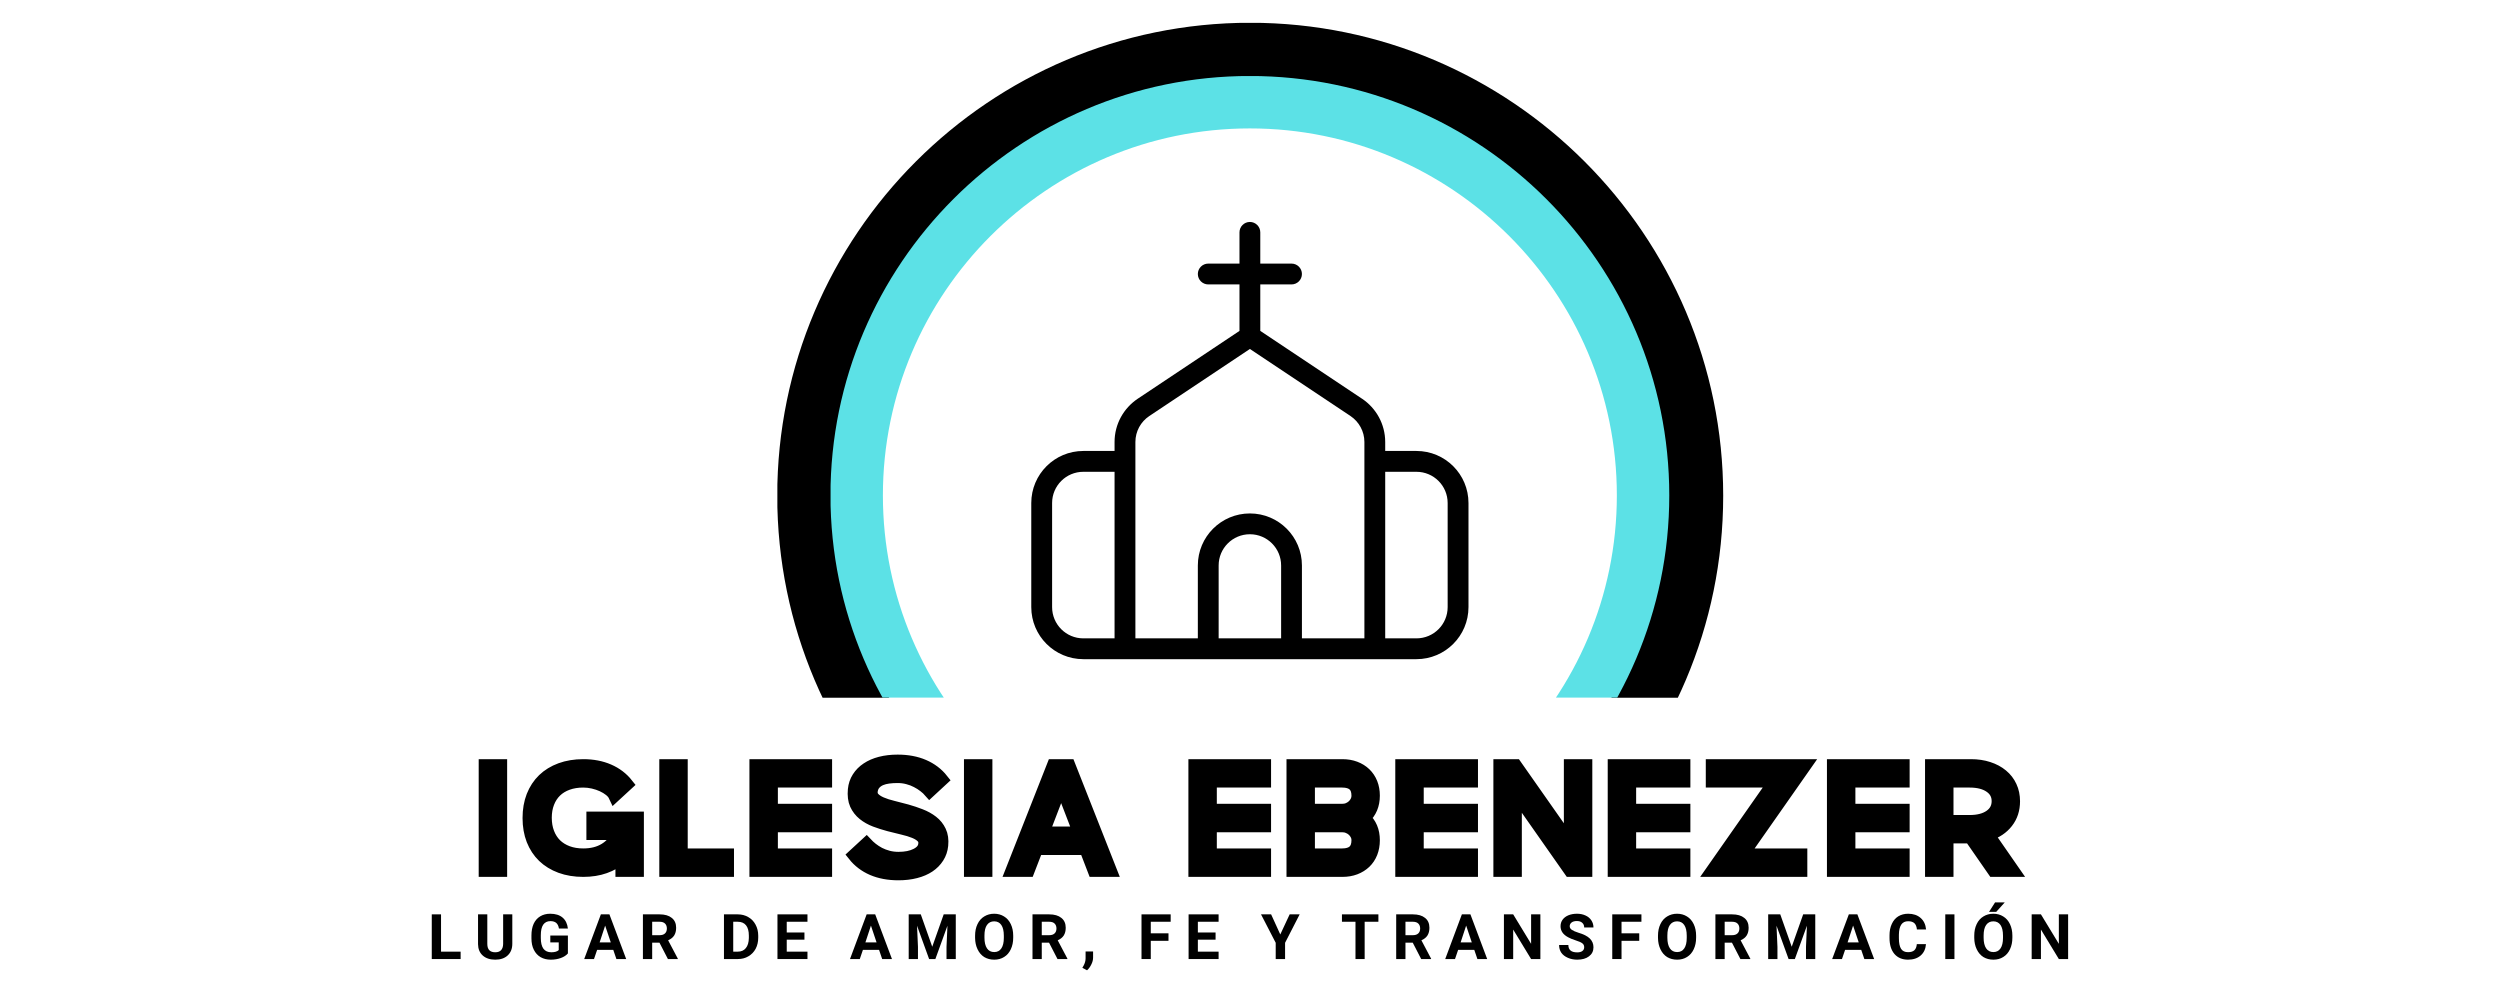 <svg version="1.0" preserveAspectRatio="xMidYMid meet" height="200" viewBox="0 0 375 150" zoomAndPan="magnify" width="500" xmlns:xlink="http://www.w3.org/1999/xlink" xmlns="http://www.w3.org/2000/svg"><defs><g></g><clipPath id="dbf0c95877"><path clip-rule="nonzero" d="M 116.605 3.434 L 258.504 3.434 L 258.504 104.66 L 116.605 104.66 Z M 116.605 3.434"></path></clipPath><clipPath id="4d5e4b2605"><path clip-rule="nonzero" d="M 124.586 11.414 L 250.488 11.414 L 250.488 104.641 L 124.586 104.641 Z M 124.586 11.414"></path></clipPath><clipPath id="ea9d074e6e"><path clip-rule="nonzero" d="M 154.691 33.293 L 220.273 33.293 L 220.273 98.875 L 154.691 98.875 Z M 154.691 33.293"></path></clipPath></defs><g clip-path="url(#dbf0c95877)"><path fill-rule="nonzero" fill-opacity="1" d="M 187.535 3.414 C 148.414 3.414 116.586 35.242 116.586 74.363 C 116.586 113.48 148.414 145.309 187.535 145.309 C 226.652 145.309 258.48 113.48 258.48 74.363 C 258.48 35.242 226.652 3.414 187.535 3.414 Z M 187.535 136.438 C 153.301 136.438 125.457 108.586 125.457 74.363 C 125.457 40.137 153.301 12.285 187.535 12.285 C 221.766 12.285 249.613 40.137 249.613 74.363 C 249.613 108.586 221.766 136.438 187.535 136.438 Z M 187.535 136.438" fill="#000000"></path></g><g clip-path="url(#4d5e4b2605)"><path fill-rule="nonzero" fill-opacity="1" d="M 187.48 11.398 C 152.793 11.398 124.57 39.621 124.57 74.309 C 124.57 108.996 152.793 137.219 187.48 137.219 C 222.168 137.219 250.391 108.996 250.391 74.309 C 250.391 39.621 222.168 11.398 187.48 11.398 Z M 187.48 129.355 C 157.125 129.355 132.434 104.656 132.434 74.309 C 132.434 43.961 157.125 19.262 187.48 19.262 C 217.836 19.262 242.527 43.961 242.527 74.309 C 242.527 104.656 217.836 129.355 187.48 129.355 Z M 187.48 129.355" fill="#5ce1e6"></path></g><g clip-path="url(#ea9d074e6e)"><path fill-rule="nonzero" fill-opacity="1" d="M 212.465 67.645 L 207.781 67.645 L 207.781 66.305 C 207.781 63.605 206.414 61.227 204.332 59.824 L 204.305 59.809 L 189.043 49.633 L 189.043 42.664 L 193.73 42.664 C 194.59 42.664 195.289 41.965 195.289 41.102 C 195.289 40.238 194.59 39.539 193.73 39.539 L 189.043 39.539 L 189.043 34.855 C 189.043 33.992 188.344 33.293 187.484 33.293 C 186.621 33.293 185.922 33.992 185.922 34.855 L 185.922 39.539 L 181.238 39.539 C 180.375 39.539 179.676 40.238 179.676 41.102 C 179.676 41.965 180.375 42.664 181.238 42.664 L 185.922 42.664 L 185.922 49.633 L 170.66 59.809 C 168.551 61.227 167.184 63.605 167.184 66.305 L 167.184 67.645 L 162.5 67.645 C 158.188 67.645 154.691 71.141 154.691 75.453 L 154.691 91.066 C 154.691 95.379 158.188 98.875 162.5 98.875 L 212.465 98.875 C 216.777 98.875 220.273 95.379 220.273 91.066 L 220.273 75.453 C 220.273 71.141 216.777 67.645 212.465 67.645 Z M 157.816 91.066 L 157.816 75.453 C 157.816 72.867 159.914 70.77 162.5 70.77 L 167.184 70.77 L 167.184 95.754 L 162.5 95.754 C 159.914 95.754 157.816 93.656 157.816 91.066 Z M 170.309 66.305 C 170.309 64.684 171.129 63.258 172.375 62.418 L 172.395 62.406 L 187.484 52.344 L 202.574 62.402 C 203.836 63.254 204.66 64.684 204.66 66.301 C 204.66 66.301 204.66 66.301 204.66 66.305 L 204.66 95.754 L 195.289 95.754 L 195.289 84.82 C 195.289 80.512 191.793 77.016 187.484 77.016 C 183.172 77.016 179.676 80.512 179.676 84.82 L 179.676 95.754 L 170.309 95.754 Z M 182.797 95.754 L 182.797 84.82 C 182.797 82.234 184.895 80.137 187.484 80.137 C 190.07 80.137 192.168 82.234 192.168 84.82 L 192.168 95.754 Z M 217.148 91.066 C 217.148 93.656 215.055 95.754 212.465 95.754 L 207.781 95.754 L 207.781 70.77 L 212.465 70.77 C 215.055 70.77 217.148 72.867 217.148 75.453 Z M 217.148 91.066" fill="#000000"></path></g><path stroke-miterlimit="4" stroke-opacity="1" stroke-width="4.5" stroke="#000000" d="M 106.497 18.007 L 112.507 18.007 L 112.507 56.999 L 106.497 56.999 Z M 122.7 37.498 C 122.7 34.508 123.171 31.806 124.104 29.402 C 125.056 26.998 126.393 24.959 128.133 23.276 C 129.873 21.603 131.989 20.305 134.489 19.382 C 136.989 18.469 139.787 18.007 142.874 18.007 C 146.384 18.007 149.519 18.603 152.278 19.805 C 155.038 20.998 157.327 22.738 159.135 25.027 L 154.442 29.344 C 154.086 28.584 153.5 27.882 152.702 27.248 C 151.903 26.604 150.98 26.046 149.932 25.565 C 148.894 25.084 147.769 24.709 146.547 24.421 C 145.336 24.142 144.115 23.998 142.874 23.998 C 140.749 23.998 138.826 24.305 137.105 24.93 C 135.383 25.546 133.922 26.44 132.72 27.604 C 131.527 28.767 130.614 30.171 129.97 31.835 C 129.325 33.498 128.998 35.344 128.998 37.383 C 128.998 39.47 129.325 41.345 129.97 43.027 C 130.614 44.701 131.527 46.133 132.72 47.316 C 133.922 48.489 135.383 49.393 137.105 50.037 C 138.826 50.672 140.749 50.989 142.874 50.989 C 145.99 50.989 148.644 50.326 150.836 48.989 C 153.048 47.653 154.654 45.778 155.644 43.374 L 146.288 43.374 L 146.288 37.383 L 163.029 37.383 L 163.029 56.999 L 157.019 56.999 L 157.019 52.191 C 155.269 53.72 153.202 54.903 150.836 55.74 C 148.49 56.576 145.826 56.999 142.874 56.999 C 139.787 56.999 136.989 56.538 134.489 55.624 C 131.989 54.701 129.873 53.403 128.133 51.73 C 126.393 50.047 125.056 48.009 124.104 45.605 C 123.171 43.201 122.7 40.499 122.7 37.498 Z M 173.222 18.007 L 179.222 18.007 L 179.222 50.989 L 196.319 50.989 L 196.319 56.999 L 173.222 56.999 Z M 206.522 18.007 L 232.561 18.007 L 232.561 23.998 L 212.532 23.998 L 212.532 34.498 L 232.561 34.498 L 232.561 40.508 L 212.532 40.508 L 212.532 50.989 L 232.561 50.989 L 232.561 56.999 L 206.522 56.999 Z M 259.024 16.324 C 262.659 16.324 265.871 16.92 268.64 18.122 C 271.429 19.324 273.727 21.065 275.525 23.334 L 270.842 27.661 C 270.323 27.065 269.659 26.45 268.832 25.815 C 268.015 25.171 267.102 24.584 266.092 24.075 C 265.101 23.546 264.005 23.123 262.803 22.815 C 261.611 22.488 260.351 22.325 259.024 22.325 C 257.822 22.325 256.688 22.392 255.62 22.536 C 254.572 22.671 253.62 22.921 252.784 23.276 C 251.937 23.642 251.235 24.132 250.658 24.757 C 250.081 25.373 249.687 26.161 249.485 27.113 C 249.255 28.277 249.456 29.238 250.11 30.008 C 250.774 30.767 251.735 31.412 252.966 31.95 C 254.207 32.488 255.659 32.96 257.322 33.354 C 258.986 33.758 260.669 34.2 262.39 34.671 C 264.111 35.152 265.794 35.719 267.457 36.364 C 269.121 37.008 270.583 37.816 271.842 38.796 C 273.102 39.768 274.063 40.97 274.737 42.393 C 275.419 43.816 275.669 45.537 275.467 47.585 C 275.304 49.22 274.804 50.701 273.958 52.018 C 273.121 53.336 272.015 54.461 270.64 55.384 C 269.256 56.307 267.611 57.019 265.688 57.509 C 263.765 58.009 261.64 58.259 259.332 58.259 C 255.688 58.259 252.476 57.663 249.687 56.461 C 246.918 55.259 244.629 53.518 242.821 51.239 L 247.504 46.922 C 248.062 47.518 248.745 48.134 249.543 48.778 C 250.341 49.412 251.245 49.999 252.235 50.528 C 253.245 51.047 254.351 51.461 255.553 51.788 C 256.755 52.095 258.015 52.249 259.332 52.249 C 261.967 52.249 264.149 51.816 265.89 50.932 C 267.64 50.057 268.63 48.903 268.861 47.46 C 269.073 46.306 268.823 45.345 268.121 44.604 C 267.419 43.864 266.438 43.249 265.198 42.749 C 263.967 42.249 262.524 41.806 260.88 41.431 C 259.236 41.047 257.553 40.624 255.813 40.172 C 254.072 39.71 252.389 39.172 250.745 38.556 C 249.101 37.931 247.668 37.123 246.427 36.123 C 245.187 35.123 244.235 33.892 243.562 32.431 C 242.908 30.969 242.687 29.161 242.889 26.998 C 243.052 25.363 243.543 23.882 244.389 22.565 C 245.225 21.248 246.331 20.122 247.716 19.209 C 249.101 18.276 250.745 17.565 252.659 17.065 C 254.591 16.574 256.707 16.324 259.024 16.324 Z M 285.785 18.007 L 291.786 18.007 L 291.786 56.999 L 285.785 56.999 Z M 322.441 18.007 L 337.807 56.999 L 331.509 56.999 L 328.393 48.903 L 310.508 48.903 L 307.382 56.999 L 301.084 56.999 L 316.441 18.007 Z M 312.854 42.893 L 326.047 42.893 L 319.441 25.738 Z M 368.703 18.007 L 394.743 18.007 L 394.743 23.998 L 374.703 23.998 L 374.703 34.498 L 394.743 34.498 L 394.743 40.508 L 374.703 40.508 L 374.703 50.989 L 394.743 50.989 L 394.743 56.999 L 368.703 56.999 Z M 434.937 29.229 C 434.937 32.662 433.783 35.421 431.466 37.498 C 433.783 39.508 434.937 42.249 434.937 45.72 C 434.937 47.403 434.658 48.941 434.11 50.345 C 433.552 51.749 432.754 52.932 431.735 53.913 C 430.716 54.884 429.494 55.644 428.071 56.192 C 426.658 56.73 425.071 56.999 423.311 56.999 L 404.945 56.999 L 404.945 18.007 L 423.311 18.007 C 425.071 18.007 426.658 18.276 428.071 18.815 C 429.494 19.353 430.716 20.113 431.735 21.094 C 432.754 22.075 433.552 23.257 434.11 24.642 C 434.658 26.017 434.937 27.546 434.937 29.229 Z M 428.946 29.229 C 428.946 25.738 427.052 23.998 423.254 23.998 L 410.945 23.998 L 410.945 34.498 L 423.254 34.498 C 424.052 34.498 424.792 34.364 425.465 34.094 C 426.148 33.806 426.744 33.421 427.263 32.95 C 427.783 32.46 428.196 31.902 428.494 31.267 C 428.802 30.613 428.946 29.94 428.946 29.229 Z M 428.946 45.72 C 428.946 44.999 428.802 44.326 428.494 43.71 C 428.196 43.085 427.783 42.537 427.263 42.056 C 426.744 41.575 426.148 41.2 425.465 40.931 C 424.792 40.643 424.052 40.508 423.254 40.508 L 410.945 40.508 L 410.945 50.989 L 423.254 50.989 C 427.052 50.989 428.946 49.239 428.946 45.72 Z M 445.139 18.007 L 471.189 18.007 L 471.189 23.998 L 451.149 23.998 L 451.149 34.498 L 471.189 34.498 L 471.189 40.508 L 451.149 40.508 L 451.149 50.989 L 471.189 50.989 L 471.189 56.999 L 445.139 56.999 Z M 481.382 18.007 L 487.392 18.007 L 507.421 46.557 L 507.421 18.007 L 513.431 18.007 L 513.431 56.999 L 507.421 56.999 L 487.392 28.44 L 487.392 56.999 L 481.382 56.999 Z M 523.624 18.007 L 549.664 18.007 L 549.664 23.998 L 529.624 23.998 L 529.624 34.498 L 549.664 34.498 L 549.664 40.508 L 529.624 40.508 L 529.624 50.989 L 549.664 50.989 L 549.664 56.999 L 523.624 56.999 Z M 582.964 23.998 L 559.857 23.998 L 559.857 18.007 L 594.435 18.007 L 571.328 50.989 L 592.868 50.989 L 592.868 56.999 L 559.857 56.999 Z M 604.619 18.007 L 630.668 18.007 L 630.668 23.998 L 610.629 23.998 L 610.629 34.498 L 630.668 34.498 L 630.668 40.508 L 610.629 40.508 L 610.629 50.989 L 630.668 50.989 L 630.668 56.999 L 604.619 56.999 Z M 671.458 31.325 C 671.458 34.316 670.622 36.902 668.939 39.056 C 667.266 41.21 664.958 42.758 662.045 43.681 L 671.285 56.999 L 663.9 56.999 L 655.323 44.633 L 646.871 44.633 L 646.871 56.999 L 640.861 56.999 L 640.861 18.007 L 655.563 18.007 C 657.929 18.007 660.093 18.324 662.045 18.969 C 664.006 19.603 665.689 20.507 667.083 21.671 C 668.487 22.825 669.564 24.219 670.314 25.854 C 671.083 27.498 671.458 29.315 671.458 31.325 Z M 665.468 31.267 C 665.468 29.017 664.525 27.248 662.641 25.95 C 660.766 24.642 658.246 23.998 655.083 23.998 L 646.871 23.998 L 646.871 38.643 L 655.083 38.643 C 658.246 38.643 660.766 37.989 662.641 36.671 C 664.525 35.344 665.468 33.537 665.468 31.267 Z M 665.468 31.267" stroke-linejoin="miter" fill="none" transform="matrix(0.406, 0, 0, 0.406, 29.48, 107.478)" stroke-linecap="butt"></path><g fill-opacity="1" fill="#000000"><g transform="translate(71.893, 130.633)"><g><path d="M 0.859 -15.844 L 3.297 -15.844 L 3.297 0 L 0.859 0 Z M 0.859 -15.844"></path></g></g></g><g fill-opacity="1" fill="#000000"><g transform="translate(78.474, 130.633)"><g><path d="M 0.859 -7.922 C 0.859 -9.141 1.047 -10.234 1.422 -11.203 C 1.805 -12.18 2.352 -13.008 3.062 -13.688 C 3.77 -14.375 4.629 -14.906 5.641 -15.281 C 6.66 -15.656 7.797 -15.844 9.047 -15.844 C 10.473 -15.844 11.742 -15.598 12.859 -15.109 C 13.984 -14.617 14.914 -13.91 15.656 -12.984 L 13.75 -11.234 C 13.602 -11.547 13.363 -11.832 13.031 -12.094 C 12.707 -12.352 12.332 -12.578 11.906 -12.766 C 11.488 -12.961 11.031 -13.117 10.531 -13.234 C 10.039 -13.348 9.547 -13.406 9.047 -13.406 C 8.18 -13.406 7.398 -13.281 6.703 -13.031 C 6.004 -12.781 5.41 -12.414 4.922 -11.938 C 4.43 -11.469 4.055 -10.895 3.797 -10.219 C 3.535 -9.551 3.406 -8.801 3.406 -7.969 C 3.406 -7.125 3.535 -6.359 3.797 -5.672 C 4.055 -4.992 4.43 -4.414 4.922 -3.938 C 5.41 -3.457 6.004 -3.086 6.703 -2.828 C 7.398 -2.566 8.18 -2.438 9.047 -2.438 C 10.305 -2.438 11.383 -2.707 12.281 -3.25 C 13.176 -3.801 13.828 -4.562 14.234 -5.531 L 10.438 -5.531 L 10.438 -7.969 L 17.234 -7.969 L 17.234 0 L 14.797 0 L 14.797 -1.953 C 14.078 -1.336 13.238 -0.859 12.281 -0.516 C 11.32 -0.172 10.242 0 9.047 0 C 7.797 0 6.66 -0.188 5.641 -0.562 C 4.629 -0.938 3.77 -1.461 3.062 -2.141 C 2.352 -2.828 1.805 -3.656 1.422 -4.625 C 1.047 -5.602 0.859 -6.703 0.859 -7.922 Z M 0.859 -7.922"></path></g></g></g><g fill-opacity="1" fill="#000000"><g transform="translate(98.996, 130.633)"><g><path d="M 0.859 -15.844 L 3.297 -15.844 L 3.297 -2.438 L 10.234 -2.438 L 10.234 0 L 0.859 0 Z M 0.859 -15.844"></path></g></g></g><g fill-opacity="1" fill="#000000"><g transform="translate(112.524, 130.633)"><g><path d="M 0.859 -15.844 L 11.438 -15.844 L 11.438 -13.406 L 3.297 -13.406 L 3.297 -9.141 L 11.438 -9.141 L 11.438 -6.703 L 3.297 -6.703 L 3.297 -2.438 L 11.438 -2.438 L 11.438 0 L 0.859 0 Z M 0.859 -15.844"></path></g></g></g><g fill-opacity="1" fill="#000000"><g transform="translate(127.246, 130.633)"><g><path d="M 7.453 -16.531 C 8.93 -16.531 10.234 -16.285 11.359 -15.797 C 12.492 -15.305 13.426 -14.598 14.156 -13.672 L 12.266 -11.922 C 12.047 -12.16 11.77 -12.41 11.438 -12.672 C 11.102 -12.93 10.734 -13.164 10.328 -13.375 C 9.922 -13.594 9.473 -13.766 8.984 -13.891 C 8.504 -14.023 7.992 -14.094 7.453 -14.094 C 6.973 -14.094 6.516 -14.062 6.078 -14 C 5.648 -13.945 5.266 -13.848 4.922 -13.703 C 4.578 -13.555 4.285 -13.352 4.047 -13.094 C 3.816 -12.844 3.66 -12.523 3.578 -12.141 C 3.484 -11.672 3.566 -11.281 3.828 -10.969 C 4.098 -10.656 4.484 -10.391 4.984 -10.172 C 5.492 -9.953 6.086 -9.758 6.766 -9.594 C 7.441 -9.438 8.129 -9.258 8.828 -9.062 C 9.523 -8.875 10.207 -8.648 10.875 -8.391 C 11.551 -8.129 12.145 -7.797 12.656 -7.391 C 13.176 -6.992 13.57 -6.504 13.844 -5.922 C 14.125 -5.348 14.223 -4.648 14.141 -3.828 C 14.078 -3.16 13.875 -2.555 13.531 -2.016 C 13.188 -1.484 12.734 -1.031 12.172 -0.656 C 11.609 -0.281 10.938 0.004 10.156 0.203 C 9.383 0.41 8.523 0.516 7.578 0.516 C 6.098 0.516 4.789 0.27 3.656 -0.219 C 2.531 -0.707 1.602 -1.414 0.875 -2.344 L 2.781 -4.094 C 3.008 -3.852 3.285 -3.602 3.609 -3.344 C 3.93 -3.082 4.297 -2.844 4.703 -2.625 C 5.109 -2.414 5.555 -2.242 6.047 -2.109 C 6.535 -1.984 7.047 -1.922 7.578 -1.922 C 8.648 -1.922 9.539 -2.098 10.25 -2.453 C 10.957 -2.816 11.359 -3.289 11.453 -3.875 C 11.535 -4.344 11.43 -4.727 11.141 -5.031 C 10.859 -5.332 10.469 -5.582 9.969 -5.781 C 9.469 -5.988 8.883 -6.172 8.219 -6.328 C 7.551 -6.484 6.863 -6.656 6.156 -6.844 C 5.445 -7.031 4.758 -7.25 4.094 -7.5 C 3.426 -7.75 2.836 -8.078 2.328 -8.484 C 1.828 -8.891 1.441 -9.391 1.172 -9.984 C 0.91 -10.578 0.82 -11.312 0.906 -12.188 C 0.969 -12.852 1.164 -13.453 1.5 -13.984 C 1.844 -14.523 2.297 -14.984 2.859 -15.359 C 3.422 -15.734 4.094 -16.02 4.875 -16.219 C 5.656 -16.426 6.516 -16.531 7.453 -16.531 Z M 7.453 -16.531"></path></g></g></g><g fill-opacity="1" fill="#000000"><g transform="translate(144.722, 130.633)"><g><path d="M 0.859 -15.844 L 3.297 -15.844 L 3.297 0 L 0.859 0 Z M 0.859 -15.844"></path></g></g></g><g fill-opacity="1" fill="#000000"><g transform="translate(151.302, 130.633)"><g><path d="M 9.172 -15.844 L 15.406 0 L 12.844 0 L 11.578 -3.297 L 4.312 -3.297 L 3.047 0 L 0.484 0 L 6.734 -15.844 Z M 5.266 -5.734 L 10.625 -5.734 L 7.953 -12.703 Z M 5.266 -5.734"></path></g></g></g><g fill-opacity="1" fill="#000000"><g transform="translate(169.632, 130.633)"><g></g></g></g><g fill-opacity="1" fill="#000000"><g transform="translate(178.406, 130.633)"><g><path d="M 0.859 -15.844 L 11.438 -15.844 L 11.438 -13.406 L 3.297 -13.406 L 3.297 -9.141 L 11.438 -9.141 L 11.438 -6.703 L 3.297 -6.703 L 3.297 -2.438 L 11.438 -2.438 L 11.438 0 L 0.859 0 Z M 0.859 -15.844"></path></g></g></g><g fill-opacity="1" fill="#000000"><g transform="translate(193.128, 130.633)"><g><path d="M 13.047 -11.281 C 13.047 -9.883 12.57 -8.766 11.625 -7.922 C 12.57 -7.109 13.047 -5.992 13.047 -4.578 C 13.047 -3.898 12.93 -3.273 12.703 -2.703 C 12.473 -2.141 12.148 -1.656 11.734 -1.25 C 11.316 -0.852 10.82 -0.547 10.25 -0.328 C 9.676 -0.109 9.031 0 8.312 0 L 0.859 0 L 0.859 -15.844 L 8.312 -15.844 C 9.031 -15.844 9.676 -15.734 10.25 -15.516 C 10.82 -15.297 11.316 -14.984 11.734 -14.578 C 12.148 -14.18 12.473 -13.703 12.703 -13.141 C 12.93 -12.586 13.047 -11.969 13.047 -11.281 Z M 10.609 -11.281 C 10.609 -12.695 9.832 -13.406 8.281 -13.406 L 3.297 -13.406 L 3.297 -9.141 L 8.281 -9.141 C 8.613 -9.141 8.914 -9.195 9.188 -9.312 C 9.469 -9.426 9.711 -9.578 9.922 -9.766 C 10.129 -9.961 10.297 -10.191 10.422 -10.453 C 10.547 -10.711 10.609 -10.988 10.609 -11.281 Z M 10.609 -4.578 C 10.609 -4.867 10.547 -5.141 10.422 -5.391 C 10.297 -5.648 10.129 -5.875 9.922 -6.062 C 9.711 -6.258 9.469 -6.414 9.188 -6.531 C 8.914 -6.645 8.613 -6.703 8.281 -6.703 L 3.297 -6.703 L 3.297 -2.438 L 8.281 -2.438 C 9.832 -2.438 10.609 -3.148 10.609 -4.578 Z M 10.609 -4.578"></path></g></g></g><g fill-opacity="1" fill="#000000"><g transform="translate(209.458, 130.633)"><g><path d="M 0.859 -15.844 L 11.438 -15.844 L 11.438 -13.406 L 3.297 -13.406 L 3.297 -9.141 L 11.438 -9.141 L 11.438 -6.703 L 3.297 -6.703 L 3.297 -2.438 L 11.438 -2.438 L 11.438 0 L 0.859 0 Z M 0.859 -15.844"></path></g></g></g><g fill-opacity="1" fill="#000000"><g transform="translate(224.18, 130.633)"><g><path d="M 0.859 -15.844 L 3.297 -15.844 L 11.438 -4.234 L 11.438 -15.844 L 13.875 -15.844 L 13.875 0 L 11.438 0 L 3.297 -11.609 L 3.297 0 L 0.859 0 Z M 0.859 -15.844"></path></g></g></g><g fill-opacity="1" fill="#000000"><g transform="translate(241.339, 130.633)"><g><path d="M 0.859 -15.844 L 11.438 -15.844 L 11.438 -13.406 L 3.297 -13.406 L 3.297 -9.141 L 11.438 -9.141 L 11.438 -6.703 L 3.297 -6.703 L 3.297 -2.438 L 11.438 -2.438 L 11.438 0 L 0.859 0 Z M 0.859 -15.844"></path></g></g></g><g fill-opacity="1" fill="#000000"><g transform="translate(256.061, 130.633)"><g><path d="M 10.234 -13.406 L 0.859 -13.406 L 0.859 -15.844 L 14.891 -15.844 L 5.516 -2.438 L 14.266 -2.438 L 14.266 0 L 0.859 0 Z M 10.234 -13.406"></path></g></g></g><g fill-opacity="1" fill="#000000"><g transform="translate(274.244, 130.633)"><g><path d="M 0.859 -15.844 L 11.438 -15.844 L 11.438 -13.406 L 3.297 -13.406 L 3.297 -9.141 L 11.438 -9.141 L 11.438 -6.703 L 3.297 -6.703 L 3.297 -2.438 L 11.438 -2.438 L 11.438 0 L 0.859 0 Z M 0.859 -15.844"></path></g></g></g><g fill-opacity="1" fill="#000000"><g transform="translate(288.965, 130.633)"><g><path d="M 13.281 -10.438 C 13.281 -9.219 12.938 -8.164 12.25 -7.281 C 11.57 -6.406 10.641 -5.781 9.453 -5.406 L 13.219 0 L 10.219 0 L 6.734 -5.016 L 3.297 -5.016 L 3.297 0 L 0.859 0 L 0.859 -15.844 L 6.828 -15.844 C 7.785 -15.844 8.66 -15.711 9.453 -15.453 C 10.254 -15.191 10.938 -14.828 11.5 -14.359 C 12.07 -13.891 12.508 -13.32 12.812 -12.656 C 13.125 -11.988 13.281 -11.25 13.281 -10.438 Z M 10.844 -10.453 C 10.844 -11.367 10.461 -12.086 9.703 -12.609 C 8.941 -13.141 7.914 -13.406 6.625 -13.406 L 3.297 -13.406 L 3.297 -7.453 L 6.625 -7.453 C 7.914 -7.453 8.941 -7.719 9.703 -8.25 C 10.461 -8.789 10.844 -9.523 10.844 -10.453 Z M 10.844 -10.453"></path></g></g></g><g fill-opacity="1" fill="#000000"><g transform="translate(64.171, 143.857)"><g><path d="M 1.984 -1.109 L 4.922 -1.109 L 4.922 0 L 0.594 0 L 0.594 -6.703 L 1.984 -6.703 Z M 1.984 -1.109"></path></g></g></g><g fill-opacity="1" fill="#000000"><g transform="translate(71.174, 143.857)"><g><path d="M 5.672 -6.703 L 5.672 -2.297 C 5.672 -1.555 5.441 -0.973 4.984 -0.547 C 4.523 -0.117 3.898 0.094 3.109 0.094 C 2.328 0.094 1.703 -0.113 1.234 -0.531 C 0.773 -0.945 0.539 -1.516 0.531 -2.234 L 0.531 -6.703 L 1.922 -6.703 L 1.922 -2.281 C 1.922 -1.844 2.023 -1.52 2.234 -1.312 C 2.441 -1.113 2.734 -1.016 3.109 -1.016 C 3.879 -1.016 4.273 -1.426 4.297 -2.25 L 4.297 -6.703 Z M 5.672 -6.703"></path></g></g></g><g fill-opacity="1" fill="#000000"><g transform="translate(79.279, 143.857)"><g><path d="M 5.906 -0.844 C 5.656 -0.551 5.301 -0.32 4.844 -0.156 C 4.395 0.008 3.895 0.094 3.344 0.094 C 2.758 0.094 2.25 -0.031 1.812 -0.281 C 1.375 -0.539 1.035 -0.91 0.797 -1.391 C 0.555 -1.867 0.438 -2.438 0.438 -3.094 L 0.438 -3.547 C 0.438 -4.211 0.547 -4.789 0.766 -5.281 C 0.992 -5.77 1.32 -6.145 1.75 -6.406 C 2.176 -6.664 2.676 -6.797 3.25 -6.797 C 4.039 -6.797 4.66 -6.602 5.109 -6.219 C 5.555 -5.844 5.82 -5.297 5.906 -4.578 L 4.562 -4.578 C 4.5 -4.961 4.363 -5.242 4.156 -5.422 C 3.945 -5.598 3.656 -5.688 3.281 -5.688 C 2.812 -5.688 2.453 -5.508 2.203 -5.156 C 1.961 -4.801 1.844 -4.273 1.844 -3.578 L 1.844 -3.156 C 1.844 -2.445 1.973 -1.91 2.234 -1.547 C 2.504 -1.191 2.898 -1.016 3.422 -1.016 C 3.93 -1.016 4.301 -1.125 4.531 -1.344 L 4.531 -2.5 L 3.266 -2.5 L 3.266 -3.531 L 5.906 -3.531 Z M 5.906 -0.844"></path></g></g></g><g fill-opacity="1" fill="#000000"><g transform="translate(87.6, 143.857)"><g><path d="M 4.391 -1.375 L 1.969 -1.375 L 1.5 0 L 0.031 0 L 2.531 -6.703 L 3.812 -6.703 L 6.328 0 L 4.859 0 Z M 2.344 -2.5 L 4.016 -2.5 L 3.172 -5.016 Z M 2.344 -2.5"></path></g></g></g><g fill-opacity="1" fill="#000000"><g transform="translate(95.843, 143.857)"><g><path d="M 3.078 -2.453 L 1.984 -2.453 L 1.984 0 L 0.594 0 L 0.594 -6.703 L 3.094 -6.703 C 3.883 -6.703 4.492 -6.523 4.922 -6.172 C 5.359 -5.828 5.578 -5.332 5.578 -4.688 C 5.578 -4.227 5.477 -3.844 5.281 -3.531 C 5.082 -3.227 4.781 -2.988 4.375 -2.812 L 5.828 -0.062 L 5.828 0 L 4.344 0 Z M 1.984 -3.578 L 3.094 -3.578 C 3.445 -3.578 3.719 -3.664 3.906 -3.844 C 4.094 -4.02 4.188 -4.266 4.188 -4.578 C 4.188 -4.891 4.098 -5.133 3.922 -5.312 C 3.742 -5.5 3.469 -5.594 3.094 -5.594 L 1.984 -5.594 Z M 1.984 -3.578"></path></g></g></g><g fill-opacity="1" fill="#000000"><g transform="translate(103.759, 143.857)"><g></g></g></g><g fill-opacity="1" fill="#000000"><g transform="translate(108, 143.857)"><g><path d="M 0.594 0 L 0.594 -6.703 L 2.656 -6.703 C 3.25 -6.703 3.773 -6.566 4.234 -6.297 C 4.703 -6.035 5.066 -5.66 5.328 -5.172 C 5.598 -4.68 5.734 -4.125 5.734 -3.5 L 5.734 -3.203 C 5.734 -2.578 5.602 -2.02 5.344 -1.531 C 5.082 -1.051 4.719 -0.676 4.25 -0.406 C 3.789 -0.133 3.266 0 2.672 0 Z M 1.984 -5.594 L 1.984 -1.109 L 2.656 -1.109 C 3.188 -1.109 3.594 -1.285 3.875 -1.641 C 4.164 -1.992 4.316 -2.5 4.328 -3.156 L 4.328 -3.516 C 4.328 -4.191 4.188 -4.707 3.906 -5.062 C 3.625 -5.414 3.207 -5.594 2.656 -5.594 Z M 1.984 -5.594"></path></g></g></g><g fill-opacity="1" fill="#000000"><g transform="translate(116.026, 143.857)"><g><path d="M 4.641 -2.906 L 1.984 -2.906 L 1.984 -1.109 L 5.094 -1.109 L 5.094 0 L 0.594 0 L 0.594 -6.703 L 5.094 -6.703 L 5.094 -5.594 L 1.984 -5.594 L 1.984 -3.984 L 4.641 -3.984 Z M 4.641 -2.906"></path></g></g></g><g fill-opacity="1" fill="#000000"><g transform="translate(123.227, 143.857)"><g></g></g></g><g fill-opacity="1" fill="#000000"><g transform="translate(127.468, 143.857)"><g><path d="M 4.391 -1.375 L 1.969 -1.375 L 1.5 0 L 0.031 0 L 2.531 -6.703 L 3.812 -6.703 L 6.328 0 L 4.859 0 Z M 2.344 -2.5 L 4.016 -2.5 L 3.172 -5.016 Z M 2.344 -2.5"></path></g></g></g><g fill-opacity="1" fill="#000000"><g transform="translate(135.711, 143.857)"><g><path d="M 2.406 -6.703 L 4.125 -1.844 L 5.844 -6.703 L 7.656 -6.703 L 7.656 0 L 6.266 0 L 6.266 -1.828 L 6.406 -5 L 4.594 0 L 3.656 0 L 1.844 -5 L 1.984 -1.828 L 1.984 0 L 0.594 0 L 0.594 -6.703 Z M 2.406 -6.703"></path></g></g></g><g fill-opacity="1" fill="#000000"><g transform="translate(145.872, 143.857)"><g><path d="M 6.109 -3.203 C 6.109 -2.547 5.988 -1.969 5.75 -1.469 C 5.52 -0.969 5.188 -0.582 4.75 -0.312 C 4.32 -0.039 3.828 0.094 3.266 0.094 C 2.703 0.094 2.203 -0.035 1.766 -0.297 C 1.336 -0.566 1.004 -0.953 0.766 -1.453 C 0.523 -1.953 0.398 -2.523 0.391 -3.172 L 0.391 -3.5 C 0.391 -4.156 0.508 -4.734 0.75 -5.234 C 0.988 -5.742 1.328 -6.129 1.766 -6.391 C 2.203 -6.66 2.695 -6.797 3.25 -6.797 C 3.812 -6.797 4.305 -6.66 4.734 -6.391 C 5.172 -6.129 5.508 -5.742 5.75 -5.234 C 5.988 -4.734 6.109 -4.156 6.109 -3.5 Z M 4.703 -3.5 C 4.703 -4.207 4.578 -4.742 4.328 -5.109 C 4.078 -5.473 3.719 -5.656 3.25 -5.656 C 2.789 -5.656 2.43 -5.473 2.172 -5.109 C 1.922 -4.754 1.797 -4.227 1.797 -3.531 L 1.797 -3.203 C 1.797 -2.516 1.922 -1.984 2.172 -1.609 C 2.422 -1.234 2.785 -1.047 3.266 -1.047 C 3.723 -1.047 4.078 -1.227 4.328 -1.594 C 4.578 -1.957 4.703 -2.484 4.703 -3.172 Z M 4.703 -3.5"></path></g></g></g><g fill-opacity="1" fill="#000000"><g transform="translate(154.281, 143.857)"><g><path d="M 3.078 -2.453 L 1.984 -2.453 L 1.984 0 L 0.594 0 L 0.594 -6.703 L 3.094 -6.703 C 3.883 -6.703 4.492 -6.523 4.922 -6.172 C 5.359 -5.828 5.578 -5.332 5.578 -4.688 C 5.578 -4.227 5.477 -3.844 5.281 -3.531 C 5.082 -3.227 4.781 -2.988 4.375 -2.812 L 5.828 -0.062 L 5.828 0 L 4.344 0 Z M 1.984 -3.578 L 3.094 -3.578 C 3.445 -3.578 3.719 -3.664 3.906 -3.844 C 4.094 -4.02 4.188 -4.266 4.188 -4.578 C 4.188 -4.891 4.098 -5.133 3.922 -5.312 C 3.742 -5.5 3.469 -5.594 3.094 -5.594 L 1.984 -5.594 Z M 1.984 -3.578"></path></g></g></g><g fill-opacity="1" fill="#000000"><g transform="translate(162.197, 143.857)"><g><path d="M 0.859 1.688 L 0.156 1.312 L 0.328 1.016 C 0.535 0.641 0.641 0.27 0.641 -0.094 L 0.641 -1.141 L 1.766 -1.141 L 1.766 -0.219 C 1.766 0.125 1.676 0.469 1.5 0.812 C 1.332 1.164 1.117 1.457 0.859 1.688 Z M 0.859 1.688"></path></g></g></g><g fill-opacity="1" fill="#000000"><g transform="translate(166.392, 143.857)"><g></g></g></g><g fill-opacity="1" fill="#000000"><g transform="translate(170.632, 143.857)"><g><path d="M 4.641 -2.734 L 1.984 -2.734 L 1.984 0 L 0.594 0 L 0.594 -6.703 L 4.969 -6.703 L 4.969 -5.594 L 1.984 -5.594 L 1.984 -3.859 L 4.641 -3.859 Z M 4.641 -2.734"></path></g></g></g><g fill-opacity="1" fill="#000000"><g transform="translate(177.695, 143.857)"><g><path d="M 4.641 -2.906 L 1.984 -2.906 L 1.984 -1.109 L 5.094 -1.109 L 5.094 0 L 0.594 0 L 0.594 -6.703 L 5.094 -6.703 L 5.094 -5.594 L 1.984 -5.594 L 1.984 -3.984 L 4.641 -3.984 Z M 4.641 -2.906"></path></g></g></g><g fill-opacity="1" fill="#000000"><g transform="translate(184.896, 143.857)"><g></g></g></g><g fill-opacity="1" fill="#000000"><g transform="translate(189.137, 143.857)"><g><path d="M 2.906 -3.688 L 4.312 -6.703 L 5.812 -6.703 L 3.625 -2.438 L 3.625 0 L 2.219 0 L 2.219 -2.438 L 0.016 -6.703 L 1.531 -6.703 Z M 2.906 -3.688"></path></g></g></g><g fill-opacity="1" fill="#000000"><g transform="translate(196.863, 143.857)"><g></g></g></g><g fill-opacity="1" fill="#000000"><g transform="translate(201.104, 143.857)"><g><path d="M 5.656 -5.594 L 3.594 -5.594 L 3.594 0 L 2.219 0 L 2.219 -5.594 L 0.188 -5.594 L 0.188 -6.703 L 5.656 -6.703 Z M 5.656 -5.594"></path></g></g></g><g fill-opacity="1" fill="#000000"><g transform="translate(208.835, 143.857)"><g><path d="M 3.078 -2.453 L 1.984 -2.453 L 1.984 0 L 0.594 0 L 0.594 -6.703 L 3.094 -6.703 C 3.883 -6.703 4.492 -6.523 4.922 -6.172 C 5.359 -5.828 5.578 -5.332 5.578 -4.688 C 5.578 -4.227 5.477 -3.844 5.281 -3.531 C 5.082 -3.227 4.781 -2.988 4.375 -2.812 L 5.828 -0.062 L 5.828 0 L 4.344 0 Z M 1.984 -3.578 L 3.094 -3.578 C 3.445 -3.578 3.719 -3.664 3.906 -3.844 C 4.094 -4.02 4.188 -4.266 4.188 -4.578 C 4.188 -4.891 4.098 -5.133 3.922 -5.312 C 3.742 -5.5 3.469 -5.594 3.094 -5.594 L 1.984 -5.594 Z M 1.984 -3.578"></path></g></g></g><g fill-opacity="1" fill="#000000"><g transform="translate(216.751, 143.857)"><g><path d="M 4.391 -1.375 L 1.969 -1.375 L 1.5 0 L 0.031 0 L 2.531 -6.703 L 3.812 -6.703 L 6.328 0 L 4.859 0 Z M 2.344 -2.5 L 4.016 -2.5 L 3.172 -5.016 Z M 2.344 -2.5"></path></g></g></g><g fill-opacity="1" fill="#000000"><g transform="translate(224.994, 143.857)"><g><path d="M 6.062 0 L 4.672 0 L 1.984 -4.422 L 1.984 0 L 0.594 0 L 0.594 -6.703 L 1.984 -6.703 L 4.672 -2.281 L 4.672 -6.703 L 6.062 -6.703 Z M 6.062 0"></path></g></g></g><g fill-opacity="1" fill="#000000"><g transform="translate(233.551, 143.857)"><g><path d="M 4.078 -1.766 C 4.078 -2.023 3.984 -2.223 3.797 -2.359 C 3.617 -2.504 3.289 -2.648 2.812 -2.797 C 2.332 -2.953 1.953 -3.109 1.672 -3.266 C 0.91 -3.672 0.531 -4.223 0.531 -4.922 C 0.531 -5.285 0.629 -5.609 0.828 -5.891 C 1.035 -6.18 1.328 -6.406 1.703 -6.562 C 2.086 -6.719 2.52 -6.797 3 -6.797 C 3.477 -6.797 3.906 -6.707 4.281 -6.531 C 4.656 -6.363 4.945 -6.117 5.156 -5.797 C 5.363 -5.484 5.469 -5.129 5.469 -4.734 L 4.078 -4.734 C 4.078 -5.035 3.977 -5.27 3.781 -5.438 C 3.594 -5.613 3.328 -5.703 2.984 -5.703 C 2.641 -5.703 2.375 -5.629 2.188 -5.484 C 2 -5.336 1.906 -5.148 1.906 -4.922 C 1.906 -4.703 2.016 -4.52 2.234 -4.375 C 2.453 -4.227 2.773 -4.086 3.203 -3.953 C 3.992 -3.723 4.566 -3.43 4.922 -3.078 C 5.285 -2.723 5.469 -2.285 5.469 -1.766 C 5.469 -1.191 5.242 -0.738 4.797 -0.406 C 4.359 -0.07 3.77 0.094 3.031 0.094 C 2.52 0.094 2.051 0 1.625 -0.188 C 1.195 -0.375 0.867 -0.629 0.641 -0.953 C 0.422 -1.285 0.312 -1.672 0.312 -2.109 L 1.703 -2.109 C 1.703 -1.367 2.145 -1 3.031 -1 C 3.363 -1 3.617 -1.066 3.797 -1.203 C 3.984 -1.336 4.078 -1.523 4.078 -1.766 Z M 4.078 -1.766"></path></g></g></g><g fill-opacity="1" fill="#000000"><g transform="translate(241.245, 143.857)"><g><path d="M 4.641 -2.734 L 1.984 -2.734 L 1.984 0 L 0.594 0 L 0.594 -6.703 L 4.969 -6.703 L 4.969 -5.594 L 1.984 -5.594 L 1.984 -3.859 L 4.641 -3.859 Z M 4.641 -2.734"></path></g></g></g><g fill-opacity="1" fill="#000000"><g transform="translate(248.308, 143.857)"><g><path d="M 6.109 -3.203 C 6.109 -2.547 5.988 -1.969 5.75 -1.469 C 5.52 -0.969 5.188 -0.582 4.75 -0.312 C 4.32 -0.039 3.828 0.094 3.266 0.094 C 2.703 0.094 2.203 -0.035 1.766 -0.297 C 1.336 -0.566 1.004 -0.953 0.766 -1.453 C 0.523 -1.953 0.398 -2.523 0.391 -3.172 L 0.391 -3.5 C 0.391 -4.156 0.508 -4.734 0.75 -5.234 C 0.988 -5.742 1.328 -6.129 1.766 -6.391 C 2.203 -6.66 2.695 -6.797 3.25 -6.797 C 3.812 -6.797 4.305 -6.66 4.734 -6.391 C 5.172 -6.129 5.508 -5.742 5.75 -5.234 C 5.988 -4.734 6.109 -4.156 6.109 -3.5 Z M 4.703 -3.5 C 4.703 -4.207 4.578 -4.742 4.328 -5.109 C 4.078 -5.473 3.719 -5.656 3.25 -5.656 C 2.789 -5.656 2.43 -5.473 2.172 -5.109 C 1.922 -4.754 1.797 -4.227 1.797 -3.531 L 1.797 -3.203 C 1.797 -2.516 1.922 -1.984 2.172 -1.609 C 2.422 -1.234 2.785 -1.047 3.266 -1.047 C 3.723 -1.047 4.078 -1.227 4.328 -1.594 C 4.578 -1.957 4.703 -2.484 4.703 -3.172 Z M 4.703 -3.5"></path></g></g></g><g fill-opacity="1" fill="#000000"><g transform="translate(256.717, 143.857)"><g><path d="M 3.078 -2.453 L 1.984 -2.453 L 1.984 0 L 0.594 0 L 0.594 -6.703 L 3.094 -6.703 C 3.883 -6.703 4.492 -6.523 4.922 -6.172 C 5.359 -5.828 5.578 -5.332 5.578 -4.688 C 5.578 -4.227 5.477 -3.844 5.281 -3.531 C 5.082 -3.227 4.781 -2.988 4.375 -2.812 L 5.828 -0.062 L 5.828 0 L 4.344 0 Z M 1.984 -3.578 L 3.094 -3.578 C 3.445 -3.578 3.719 -3.664 3.906 -3.844 C 4.094 -4.02 4.188 -4.266 4.188 -4.578 C 4.188 -4.891 4.098 -5.133 3.922 -5.312 C 3.742 -5.5 3.469 -5.594 3.094 -5.594 L 1.984 -5.594 Z M 1.984 -3.578"></path></g></g></g><g fill-opacity="1" fill="#000000"><g transform="translate(264.633, 143.857)"><g><path d="M 2.406 -6.703 L 4.125 -1.844 L 5.844 -6.703 L 7.656 -6.703 L 7.656 0 L 6.266 0 L 6.266 -1.828 L 6.406 -5 L 4.594 0 L 3.656 0 L 1.844 -5 L 1.984 -1.828 L 1.984 0 L 0.594 0 L 0.594 -6.703 Z M 2.406 -6.703"></path></g></g></g><g fill-opacity="1" fill="#000000"><g transform="translate(274.794, 143.857)"><g><path d="M 4.391 -1.375 L 1.969 -1.375 L 1.5 0 L 0.031 0 L 2.531 -6.703 L 3.812 -6.703 L 6.328 0 L 4.859 0 Z M 2.344 -2.5 L 4.016 -2.5 L 3.172 -5.016 Z M 2.344 -2.5"></path></g></g></g><g fill-opacity="1" fill="#000000"><g transform="translate(283.037, 143.857)"><g><path d="M 5.859 -2.234 C 5.805 -1.516 5.539 -0.945 5.062 -0.531 C 4.582 -0.113 3.953 0.094 3.172 0.094 C 2.305 0.094 1.625 -0.191 1.125 -0.766 C 0.633 -1.348 0.391 -2.145 0.391 -3.156 L 0.391 -3.578 C 0.391 -4.211 0.504 -4.773 0.734 -5.266 C 0.961 -5.766 1.285 -6.145 1.703 -6.406 C 2.129 -6.664 2.625 -6.797 3.188 -6.797 C 3.957 -6.797 4.578 -6.586 5.047 -6.172 C 5.523 -5.766 5.801 -5.188 5.875 -4.438 L 4.5 -4.438 C 4.457 -4.863 4.332 -5.176 4.125 -5.375 C 3.914 -5.57 3.602 -5.672 3.188 -5.672 C 2.727 -5.672 2.383 -5.504 2.156 -5.172 C 1.926 -4.836 1.805 -4.328 1.797 -3.641 L 1.797 -3.125 C 1.797 -2.406 1.906 -1.875 2.125 -1.531 C 2.344 -1.195 2.691 -1.031 3.172 -1.031 C 3.598 -1.031 3.914 -1.129 4.125 -1.328 C 4.332 -1.523 4.453 -1.828 4.484 -2.234 Z M 5.859 -2.234"></path></g></g></g><g fill-opacity="1" fill="#000000"><g transform="translate(291.105, 143.857)"><g><path d="M 2.062 0 L 0.688 0 L 0.688 -6.703 L 2.062 -6.703 Z M 2.062 0"></path></g></g></g><g fill-opacity="1" fill="#000000"><g transform="translate(295.747, 143.857)"><g><path d="M 6.109 -3.203 C 6.109 -2.547 5.988 -1.969 5.75 -1.469 C 5.52 -0.969 5.188 -0.582 4.75 -0.312 C 4.32 -0.039 3.828 0.094 3.266 0.094 C 2.703 0.094 2.203 -0.035 1.766 -0.297 C 1.336 -0.566 1.004 -0.953 0.766 -1.453 C 0.523 -1.953 0.398 -2.523 0.391 -3.172 L 0.391 -3.5 C 0.391 -4.156 0.508 -4.734 0.75 -5.234 C 0.988 -5.742 1.328 -6.129 1.766 -6.391 C 2.203 -6.66 2.695 -6.797 3.25 -6.797 C 3.812 -6.797 4.305 -6.66 4.734 -6.391 C 5.172 -6.129 5.508 -5.742 5.75 -5.234 C 5.988 -4.734 6.109 -4.156 6.109 -3.5 Z M 4.703 -3.5 C 4.703 -4.207 4.578 -4.742 4.328 -5.109 C 4.078 -5.473 3.719 -5.656 3.25 -5.656 C 2.789 -5.656 2.43 -5.473 2.172 -5.109 C 1.922 -4.754 1.797 -4.227 1.797 -3.531 L 1.797 -3.203 C 1.797 -2.516 1.922 -1.984 2.172 -1.609 C 2.422 -1.234 2.785 -1.047 3.266 -1.047 C 3.723 -1.047 4.078 -1.227 4.328 -1.594 C 4.578 -1.957 4.703 -2.484 4.703 -3.172 Z M 3.516 -8.5 L 4.969 -8.5 L 3.688 -7.078 L 2.609 -7.078 Z M 3.516 -8.5"></path></g></g></g><g fill-opacity="1" fill="#000000"><g transform="translate(304.156, 143.857)"><g><path d="M 6.062 0 L 4.672 0 L 1.984 -4.422 L 1.984 0 L 0.594 0 L 0.594 -6.703 L 1.984 -6.703 L 4.672 -2.281 L 4.672 -6.703 L 6.062 -6.703 Z M 6.062 0"></path></g></g></g></svg>